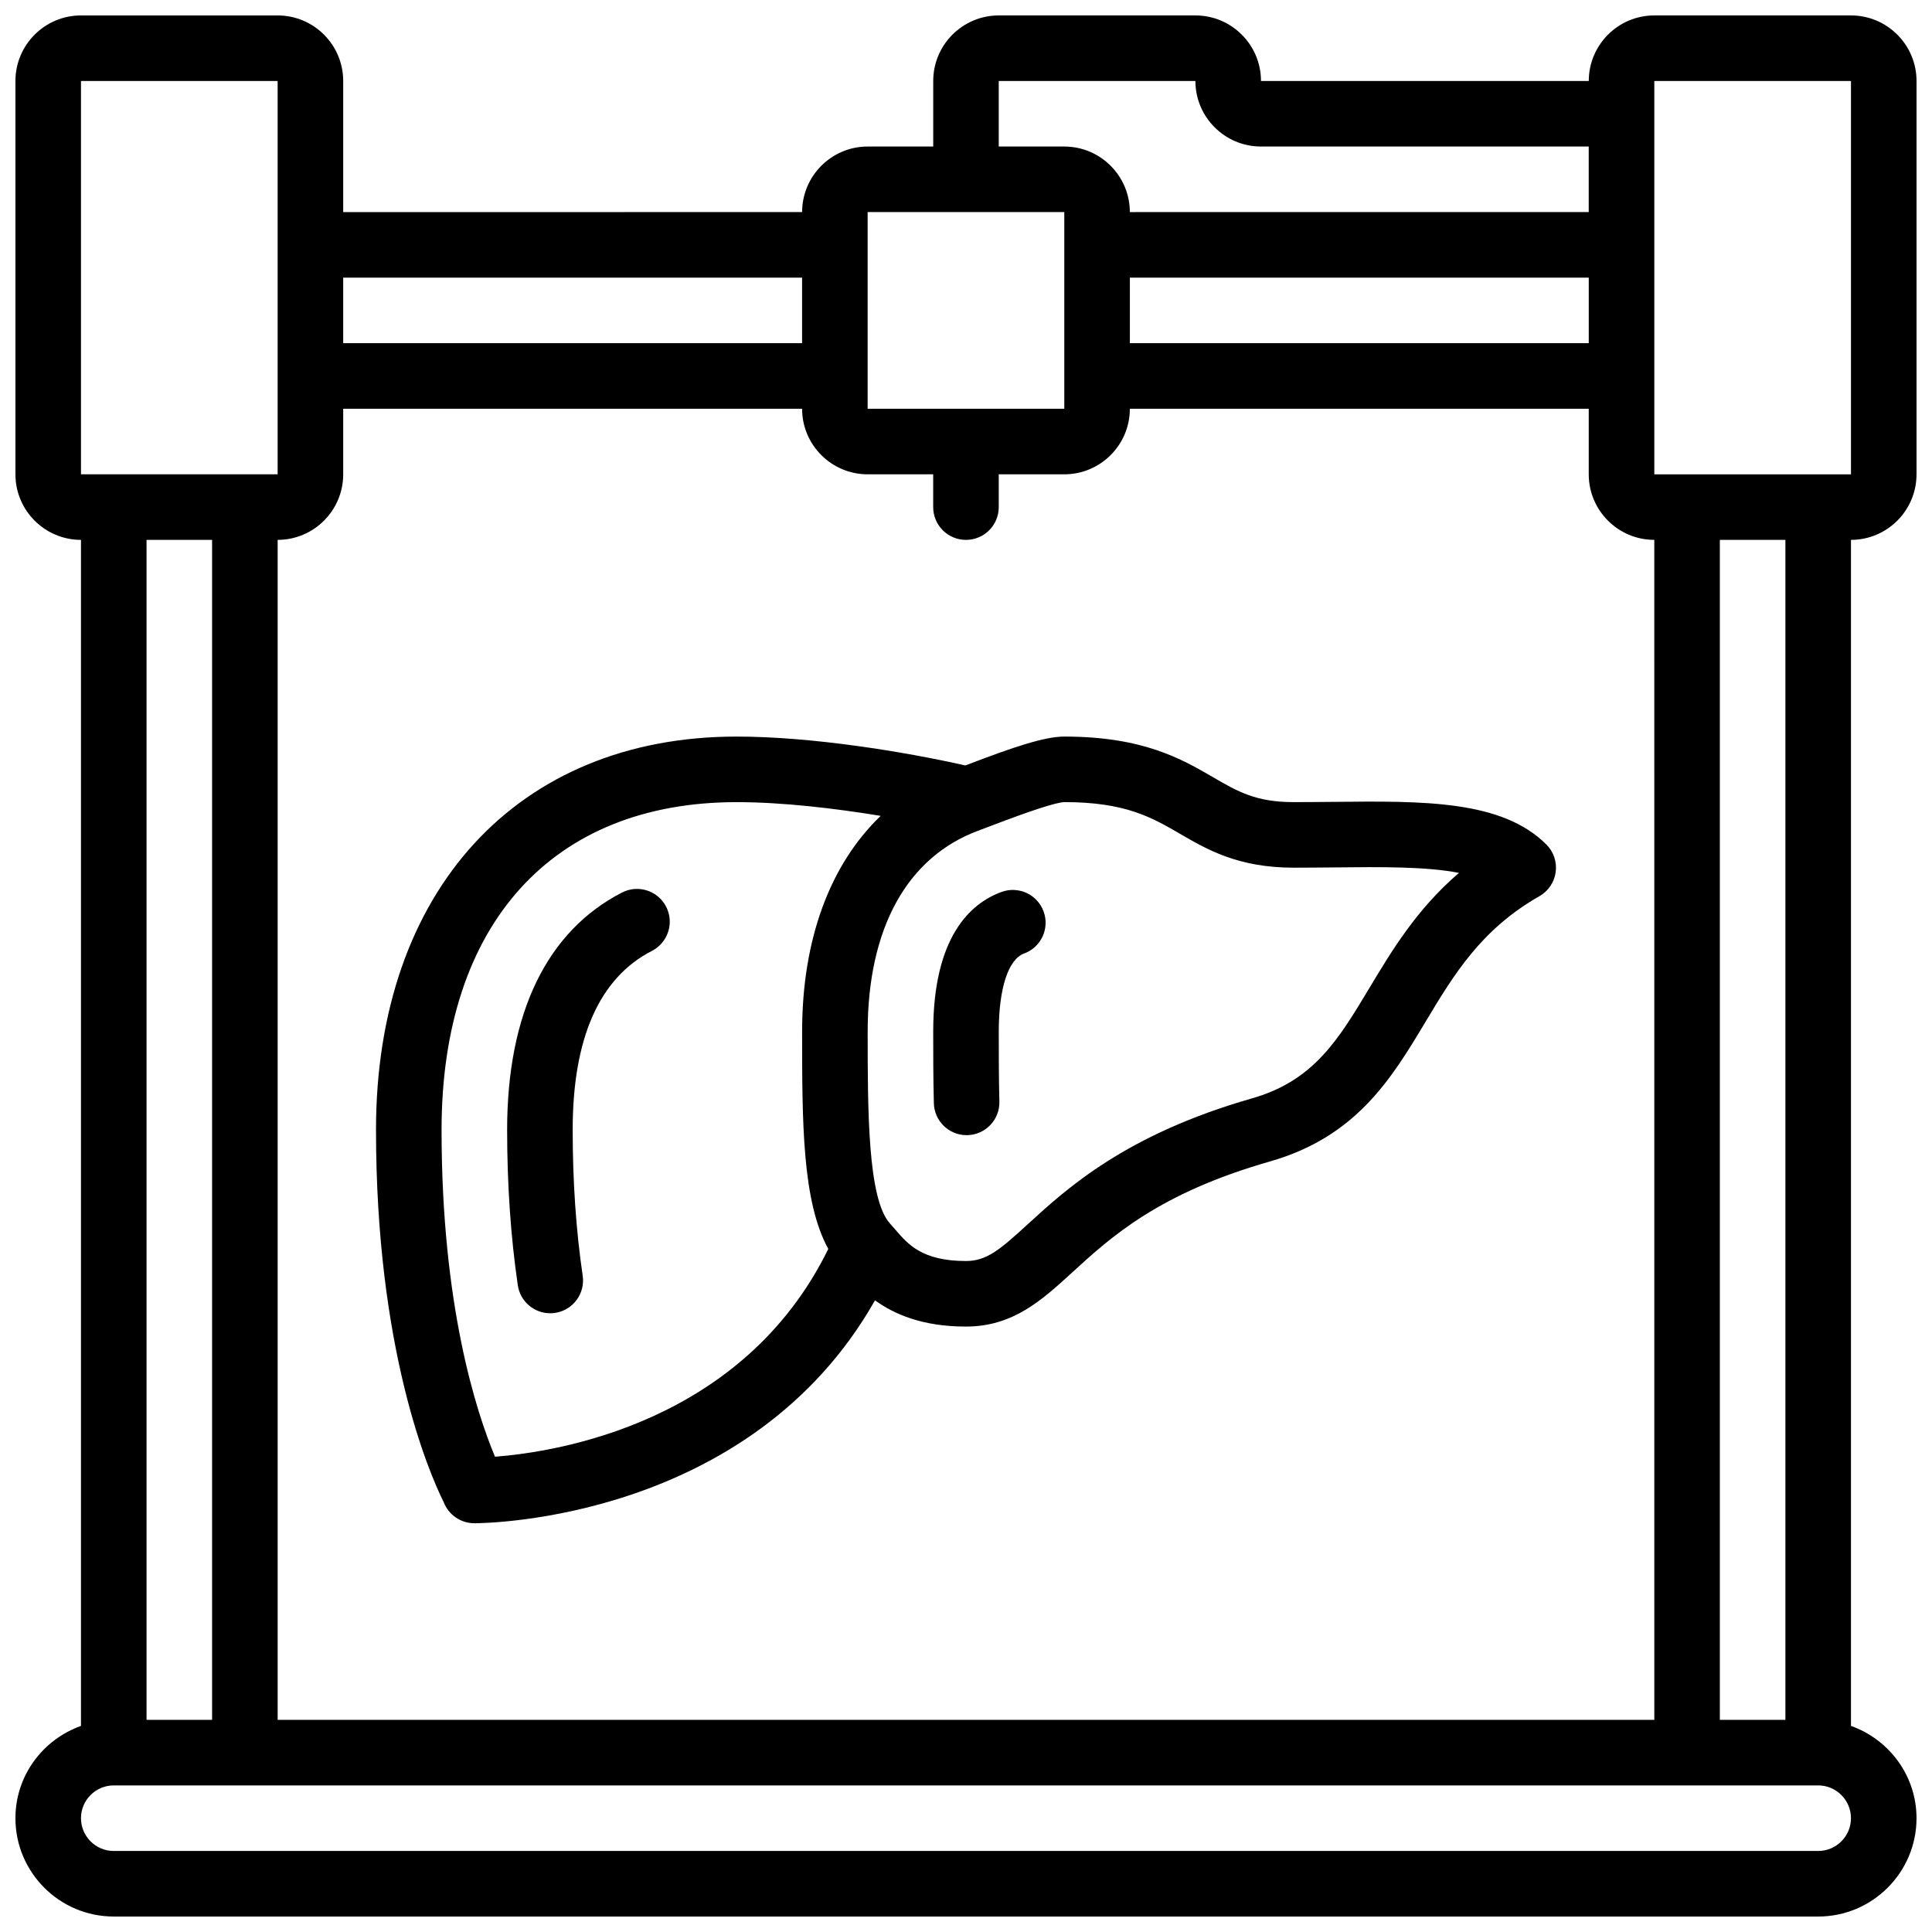 <?xml version="1.0" encoding="UTF-8"?>
<!-- Uploaded to: SVG Repo, www.svgrepo.com, Generator: SVG Repo Mixer Tools -->
<svg width="800px" height="800px" version="1.1" viewBox="144 144 512 512" xmlns="http://www.w3.org/2000/svg">
 <defs>
  <clipPath id="a">
   <path d="m148.09 148.09h503.81v503.81h-503.81z"/>
  </clipPath>
 </defs>
 <path d="m308.84 380.53c-19.918 10.242-30.445 31.984-30.445 62.898 0 14.551 0.957 28.406 2.832 41.184 0.633 4.316 4.344 7.418 8.582 7.418 0.426 0 0.852-0.027 1.277-0.094 4.742-0.695 8.027-5.109 7.332-9.859-1.758-11.938-2.652-24.941-2.652-38.648 0-24.312 7.07-40.277 21.012-47.445 4.266-2.199 5.949-7.426 3.754-11.699-2.188-4.266-7.426-5.941-11.691-3.754z"/>
 <path d="m497.45 356.5c-3.457 0.035-6.992 0.07-10.586 0.07-10.043 0-14.828-2.781-21.457-6.637-8.227-4.777-18.465-10.734-39.348-10.734-5.203 0-13.379 2.734-25.738 7.469l-0.496 0.184c-16.199-3.656-40.711-7.652-60.629-7.652-58.043 0-95.551 40.914-95.551 104.24 0 57.945 13.855 90.461 17.973 98.719 1.301 3.324 4.516 5.516 8.086 5.516 3.137 0 73.164-0.773 106.18-59.074 5.106 3.688 12.559 6.953 24.113 6.953 12.473 0 20.117-7 28.223-14.41 10.188-9.328 22.871-20.934 52.344-29.352 22.949-6.566 32.234-22.027 41.207-36.988 7.547-12.57 14.672-24.445 30.203-33.32 2.356-1.336 3.945-3.711 4.301-6.383 0.355-2.676-0.547-5.375-2.469-7.297-11.754-11.75-32.426-11.551-56.359-11.301zm-222.27 173.55c-5.031-12.039-14.16-40.27-14.16-86.613 0-54.395 29.223-86.863 78.176-86.863 12.188 0 26.215 1.668 38.195 3.641-13.438 12.898-20.82 32.723-20.82 57.164 0 23.922 0 45.004 6.934 57.598-22.559 46.102-71.77 53.789-88.324 55.074zm231.7-124.18c-8.227 13.707-14.73 24.539-31.09 29.211-33.406 9.547-48.992 23.809-59.301 33.242-7.461 6.836-10.996 9.859-16.484 9.859-11.586 0-15.367-4.402-18.691-8.277l-1.434-1.633c0-0.008-0.008-0.008-0.008-0.016-5.93-6.465-5.93-30.066-5.93-50.879 0-27.422 10.484-46.359 29.516-53.316 0.008 0 0.008-0.008 0.016-0.008l3.059-1.156c10.77-4.125 17.348-6.254 19.527-6.332 16.199 0 23.203 4.074 30.621 8.383 7.254 4.219 15.465 8.996 30.188 8.996 3.648 0 7.246-0.035 10.77-0.07 12.371-0.141 24.32-0.242 33.008 1.449-11.18 9.578-17.77 20.555-23.766 30.547z"/>
 <path d="m409.42 380.37c-8.258 3.023-18.109 11.891-18.109 37.004 0 5.637 0 12.535 0.172 18.996 0.121 4.715 3.977 8.461 8.676 8.461h0.227c4.793-0.129 8.582-4.117 8.461-8.914-0.164-6.312-0.164-13.035-0.164-18.543 0-11.414 2.512-19.145 6.707-20.684 4.508-1.641 6.828-6.637 5.176-11.137-1.648-4.523-6.644-6.816-11.145-5.184z"/>
 <g clip-path="url(#a)">
  <path d="m651.9 269.7v-104.24c0-9.582-7.793-17.371-17.371-17.371h-52.117c-9.582 0-17.371 7.793-17.371 17.371h-86.867c0-9.582-7.793-17.371-17.371-17.371h-52.117c-9.582 0-17.371 7.793-17.371 17.371v17.371h-17.371c-9.582 0-17.371 7.793-17.371 17.371l-121.62 0.004v-34.746c0-9.582-7.793-17.371-17.371-17.371h-52.121c-9.578 0-17.371 7.793-17.371 17.371v104.24c0 9.582 7.793 17.371 17.371 17.371v314.31c-10.082 3.598-17.371 13.152-17.371 24.461 0 14.367 11.691 26.059 26.059 26.059h451.69c14.367 0 26.059-11.691 26.059-26.059 0-11.309-7.289-20.863-17.371-24.461v-314.31c9.582 0 17.371-7.789 17.371-17.371zm-69.488-104.24h52.117v104.24h-52.117zm0 434.32h-364.83v-312.71c9.582 0 17.371-7.793 17.371-17.371v-17.371h121.61c0 9.582 7.793 17.371 17.371 17.371h17.371v8.688c0 4.805 3.891 8.688 8.688 8.688 4.793 0 8.688-3.883 8.688-8.688v-8.688h17.371c9.582 0 17.371-7.793 17.371-17.371h121.61v17.371c0 9.582 7.793 17.371 17.371 17.371zm-17.375-364.83h-121.61v-17.371h121.61zm-156.36-69.492h52.117c0 9.582 7.793 17.371 17.371 17.371h86.863v17.371l-121.61 0.004c0-9.582-7.793-17.371-17.371-17.371h-17.371zm-34.746 34.746h52.117v52.117h-52.117zm-17.371 17.375v17.371h-121.61v-17.371zm-191.1-52.121h52.117v104.24h-52.117zm34.746 121.61v312.71h-17.371v-312.71zm425.63 347.46h-451.69c-4.785 0-8.688-3.891-8.688-8.688 0-4.793 3.898-8.688 8.688-8.688h451.69c4.785 0 8.688 3.891 8.688 8.688s-3.902 8.688-8.688 8.688zm-8.688-34.746h-17.371v-312.71h17.371z"/>
 </g>
</svg>